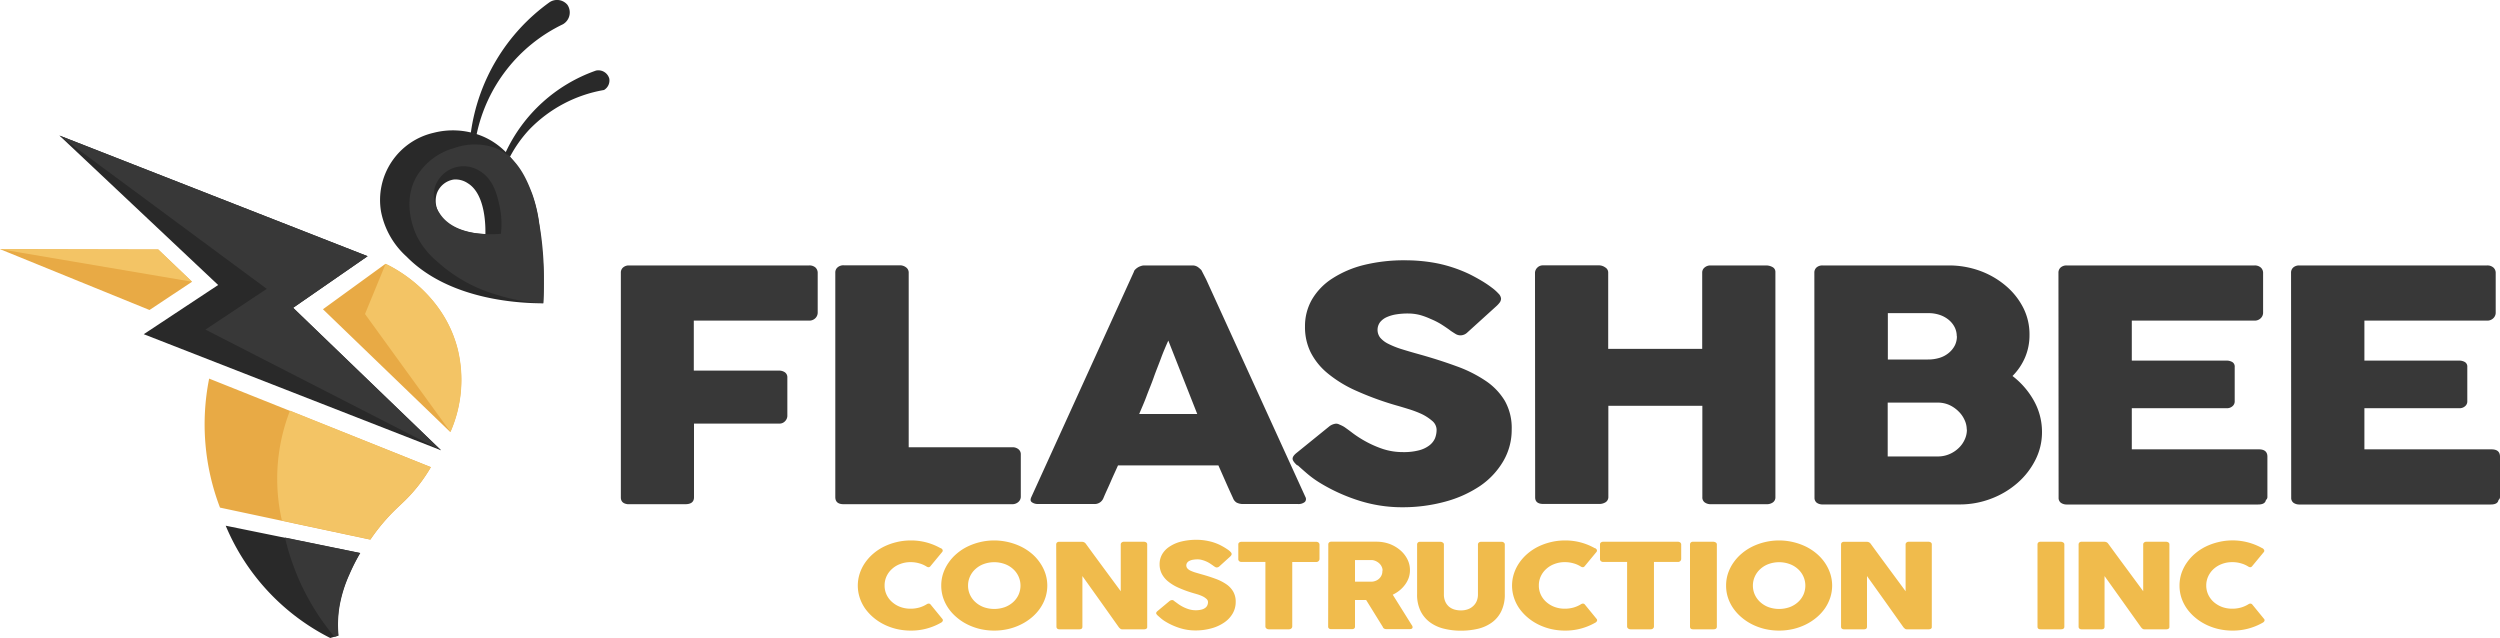 <svg xmlns="http://www.w3.org/2000/svg" viewBox="0 0 500 127.6"><defs><style>.cls-1{fill:#f0bb4c;}.cls-2{fill:#383838;}.cls-3{fill:#292929;}.cls-4{fill:#e8aa45;}.cls-5{fill:#f3c465;}</style></defs><g id="Layer_2" data-name="Layer 2"><g id="Layer_2-2" data-name="Layer 2"><g id="color_v1" data-name="color v1"><path id="CONSTRUCTION_INC" data-name="CONSTRUCTION INC" class="cls-1" d="M407.5,108.87a.53.53,0,0,1,.15-.37.65.65,0,0,1,.46-.15h4.08a.9.9,0,0,1,.44.14.43.43,0,0,1,.24.38v16.47c0,.34-.23.52-.68.52h-4.08c-.41,0-.61-.18-.61-.52Zm8.22,0a.54.54,0,0,1,.16-.37.61.61,0,0,1,.45-.15h4.54a1.19,1.19,0,0,1,.4.08.83.83,0,0,1,.36.29c1.18,1.61,2.34,3.2,3.5,4.76l3.51,4.76V108.8a.54.54,0,0,1,.22-.33.65.65,0,0,1,.39-.12h3.95a.83.83,0,0,1,.48.14.44.44,0,0,1,.2.38V125.4a.38.38,0,0,1-.17.34.76.76,0,0,1-.46.12h-4.42a.52.52,0,0,1-.32-.11,1.86,1.86,0,0,1-.29-.28l-3.65-5.13-3.66-5.13v10.13a.53.53,0,0,1-.14.39.77.77,0,0,1-.5.13h-3.94a.62.62,0,0,1-.46-.15.49.49,0,0,1-.15-.36Zm36.73.75a.86.86,0,0,1,.34.31.42.42,0,0,1,0,.45l-2.34,2.83a.55.55,0,0,1-.33.23.75.75,0,0,1-.42-.1,5.37,5.37,0,0,0-1.5-.67,6.08,6.08,0,0,0-1.73-.24,5.72,5.72,0,0,0-2.1.37,5.1,5.1,0,0,0-1.65,1,4.63,4.63,0,0,0-1.08,1.48,4.31,4.31,0,0,0-.39,1.82,4.27,4.27,0,0,0,.39,1.81,4.59,4.59,0,0,0,1.08,1.47,5.48,5.48,0,0,0,1.65,1,5.94,5.94,0,0,0,2.1.36,6.32,6.32,0,0,0,1.75-.24,5.91,5.91,0,0,0,1.51-.68.7.7,0,0,1,.41-.1.56.56,0,0,1,.34.21l2.37,2.9a.4.4,0,0,1,0,.43.87.87,0,0,1-.35.3,12,12,0,0,1-6,1.56,12.46,12.46,0,0,1-2.83-.32,11.7,11.7,0,0,1-2.53-.91,10.43,10.43,0,0,1-2.14-1.41,9.44,9.44,0,0,1-1.66-1.81,8.31,8.31,0,0,1-1.07-2.15,8,8,0,0,1,0-4.8,8.47,8.47,0,0,1,1.07-2.15,9.31,9.31,0,0,1,1.66-1.84,10.43,10.43,0,0,1,2.14-1.41,12.23,12.23,0,0,1,2.53-.9,12.08,12.08,0,0,1,8.75,1.2Zm-264.3,0a.89.89,0,0,1,.35.31.42.42,0,0,1-.05.45l-2.34,2.83a.55.55,0,0,1-.33.23.75.75,0,0,1-.42-.1,5.37,5.37,0,0,0-1.5-.67,6.08,6.08,0,0,0-1.73-.24,5.63,5.63,0,0,0-2.09.37,4.9,4.9,0,0,0-1.65,1,4.51,4.51,0,0,0-1.09,1.48,4.3,4.3,0,0,0-.38,1.82,4.26,4.26,0,0,0,.38,1.81,4.48,4.48,0,0,0,1.09,1.47,5.24,5.24,0,0,0,1.65,1,5.84,5.84,0,0,0,2.09.36,6.32,6.32,0,0,0,1.75-.24,5.76,5.76,0,0,0,1.51-.68.73.73,0,0,1,.42-.1.52.52,0,0,1,.33.21l2.37,2.9a.4.4,0,0,1,0,.43.81.81,0,0,1-.35.3,12,12,0,0,1-6,1.56,12.53,12.53,0,0,1-2.83-.32,11.7,11.7,0,0,1-2.53-.91,10.43,10.43,0,0,1-2.14-1.41,9.78,9.78,0,0,1-1.66-1.81,8.28,8.28,0,0,1-1.06-2.15,7.77,7.77,0,0,1,0-4.8,8.44,8.44,0,0,1,1.06-2.15,9.64,9.64,0,0,1,1.66-1.84,10.43,10.43,0,0,1,2.14-1.41,12.23,12.23,0,0,1,2.53-.9,12,12,0,0,1,2.83-.33,11.92,11.92,0,0,1,5.92,1.53Zm.1,7.5a7.72,7.72,0,0,1,.37-2.4,8.47,8.47,0,0,1,1.07-2.15,9,9,0,0,1,1.66-1.84,10.17,10.17,0,0,1,2.14-1.41,12.23,12.23,0,0,1,2.53-.9,12,12,0,0,1,2.83-.33,12.38,12.38,0,0,1,5.35,1.23,10.57,10.57,0,0,1,2.16,1.41,9,9,0,0,1,1.65,1.84,8.47,8.47,0,0,1,1.07,2.15,7.77,7.77,0,0,1,0,4.8,8.31,8.31,0,0,1-1.07,2.15,9.08,9.08,0,0,1-1.65,1.81,10.57,10.57,0,0,1-2.16,1.41,11.41,11.41,0,0,1-2.54.91,12.35,12.35,0,0,1-2.81.32,12.53,12.53,0,0,1-2.83-.32,11.7,11.7,0,0,1-2.53-.91,10.17,10.17,0,0,1-2.14-1.41,9.13,9.13,0,0,1-1.66-1.81,8.31,8.31,0,0,1-1.07-2.15A7.72,7.72,0,0,1,188.25,117.12Zm5.36,0a4.36,4.36,0,0,0,.39,1.83,4.51,4.51,0,0,0,1.09,1.48,5.15,5.15,0,0,0,1.65,1,6.36,6.36,0,0,0,4.22,0,5.09,5.09,0,0,0,1.66-1,4.51,4.51,0,0,0,1.09-1.48,4.47,4.47,0,0,0,0-3.65,4.45,4.45,0,0,0-1.09-1.49,4.94,4.94,0,0,0-1.66-1,6.2,6.2,0,0,0-4.22,0,5,5,0,0,0-1.65,1,4.45,4.45,0,0,0-1.09,1.49A4.35,4.35,0,0,0,193.61,117.11Zm17.63-8.24a.53.53,0,0,1,.15-.37.64.64,0,0,1,.46-.15h4.53a1.24,1.24,0,0,1,.41.08,1,1,0,0,1,.36.29c1.17,1.61,2.34,3.2,3.49,4.76s2.33,3.15,3.51,4.76V108.8a.59.59,0,0,1,.22-.33.65.65,0,0,1,.39-.12h4a.84.84,0,0,1,.49.14.44.44,0,0,1,.19.38V125.4a.38.38,0,0,1-.16.34.78.78,0,0,1-.46.12h-4.43a.49.49,0,0,1-.31-.11,1.88,1.88,0,0,1-.3-.28l-3.64-5.13-3.66-5.13v10.13a.53.53,0,0,1-.14.39.79.79,0,0,1-.5.13h-3.94a.65.65,0,0,1-.47-.15.52.52,0,0,1-.14-.36Zm23.6,11.33.61.44a7,7,0,0,0,.83.55,7.41,7.41,0,0,0,1.4.62,4.74,4.74,0,0,0,1.46.23,4.46,4.46,0,0,0,1.19-.14,2,2,0,0,0,.75-.36,1.24,1.24,0,0,0,.4-.52,1.59,1.59,0,0,0,.12-.62.85.85,0,0,0-.33-.65,3.16,3.16,0,0,0-.8-.52,7.66,7.66,0,0,0-1-.38l-.89-.26a22.27,22.27,0,0,1-2.91-1.07,8.9,8.9,0,0,1-2.08-1.27,4.83,4.83,0,0,1-1.25-1.54,4.19,4.19,0,0,1-.42-1.88,3.94,3.94,0,0,1,.52-2,4.53,4.53,0,0,1,1.49-1.53,7.35,7.35,0,0,1,2.32-1,12.38,12.38,0,0,1,3-.35,11.29,11.29,0,0,1,2.42.25A9.89,9.89,0,0,1,244,109c.31.16.61.32.89.49s.53.33.75.49a2.84,2.84,0,0,1,.5.44.62.62,0,0,1,.19.37.47.47,0,0,1-.09.28,1.73,1.73,0,0,1-.27.3l-2.12,1.92a.77.77,0,0,1-.48.2.62.62,0,0,1-.35-.1,4.14,4.14,0,0,1-.35-.23l-.13-.1-.61-.41a5.59,5.59,0,0,0-.73-.38,5.27,5.27,0,0,0-.82-.28,3.26,3.26,0,0,0-.87-.12,5.65,5.65,0,0,0-.86.07,2.37,2.37,0,0,0-.71.21,1.16,1.16,0,0,0-.49.37.94.94,0,0,0,0,1.13,1.88,1.88,0,0,0,.58.45,7.88,7.88,0,0,0,1,.39l1.34.39c1,.28,1.88.56,2.71.87a9.5,9.5,0,0,1,2.14,1.07,4.5,4.5,0,0,1,1.41,1.48,4,4,0,0,1,.51,2.09,4.52,4.52,0,0,1-.63,2.35,5.49,5.49,0,0,1-1.71,1.79,8.35,8.35,0,0,1-2.56,1.15,11.84,11.84,0,0,1-3.16.41,10.43,10.43,0,0,1-3.13-.48,13.12,13.12,0,0,1-2.87-1.3,7.19,7.19,0,0,1-.94-.68l-.6-.53,0,0,0,0h0l0,0,0,0c-.21-.2-.31-.36-.31-.47s.1-.29.31-.45l2.4-2a1,1,0,0,1,.48-.17.54.54,0,0,1,.26.07A1.73,1.73,0,0,1,234.84,120.2Zm12.82-11.33a.46.46,0,0,1,.18-.38.79.79,0,0,1,.47-.14h14.92a.74.74,0,0,1,.44.13.53.53,0,0,1,.23.39v2.93a.58.58,0,0,1-.18.4.61.61,0,0,1-.49.19h-4.78V125.3a.54.54,0,0,1-.18.39.7.7,0,0,1-.47.17h-4.07a.72.72,0,0,1-.44-.16.49.49,0,0,1-.21-.4V112.39h-4.77a.73.73,0,0,1-.47-.15.54.54,0,0,1-.18-.44Zm18,0a.5.5,0,0,1,.16-.39.61.61,0,0,1,.45-.15h9a7.58,7.58,0,0,1,2.68.46A7.14,7.14,0,0,1,280,110a5.81,5.81,0,0,1,1.46,1.82,4.72,4.72,0,0,1,.53,2.22,4.63,4.63,0,0,1-.25,1.53,5.17,5.17,0,0,1-.72,1.35,6.21,6.21,0,0,1-1.09,1.15,7,7,0,0,1-1.38.87l3.57,5.71c.06.11.15.24.25.39a.74.74,0,0,1,.15.39.36.36,0,0,1-.14.29.76.76,0,0,1-.4.1h-4.76a.76.76,0,0,1-.42-.12.54.54,0,0,1-.24-.32L273.23,120H271v5.32c0,.34-.21.51-.64.51h-4.12a.68.68,0,0,1-.44-.13.45.45,0,0,1-.17-.38Zm10.86,5.24a1.81,1.81,0,0,0-.15-.71,2.1,2.1,0,0,0-.43-.65,2.42,2.42,0,0,0-.67-.49,2.34,2.34,0,0,0-.86-.26l-.72,0c-.23,0-.48,0-.75,0H271v4.32h3l.43,0a2.44,2.44,0,0,0,.87-.24,2,2,0,0,0,.65-.49,1.91,1.91,0,0,0,.4-.65A1.86,1.86,0,0,0,276.47,114.13Zm12.26,4.75a3.49,3.49,0,0,0,.29,1.48,2.89,2.89,0,0,0,.75,1,3.09,3.09,0,0,0,1.08.56,4.57,4.57,0,0,0,1.29.17,4,4,0,0,0,1.31-.2,3.05,3.05,0,0,0,1.08-.62,2.87,2.87,0,0,0,.74-1,3.4,3.4,0,0,0,.27-1.38v-10a.49.49,0,0,1,.18-.37.67.67,0,0,1,.46-.15h4.05a.72.72,0,0,1,.5.16.48.48,0,0,1,.18.36v9.94a7.51,7.51,0,0,1-.72,3.46,6,6,0,0,1-1.92,2.26,7.86,7.86,0,0,1-2.79,1.23,15.06,15.06,0,0,1-3.34.37,14,14,0,0,1-3.34-.39,7.77,7.77,0,0,1-2.8-1.25,6.23,6.23,0,0,1-1.92-2.26,7.39,7.39,0,0,1-.71-3.42v-9.94a.53.53,0,0,1,.15-.36.54.54,0,0,1,.4-.16h4.15a.77.77,0,0,1,.43.15.42.42,0,0,1,.23.37ZM319,109.62a.89.89,0,0,1,.35.31.42.42,0,0,1-.05.45l-2.34,2.83a.55.55,0,0,1-.33.23.75.75,0,0,1-.42-.1,5.37,5.37,0,0,0-1.5-.67,6.08,6.08,0,0,0-1.73-.24,5.63,5.63,0,0,0-2.09.37,4.9,4.9,0,0,0-1.65,1,4.51,4.51,0,0,0-1.09,1.48,4.3,4.3,0,0,0-.38,1.82,4.26,4.26,0,0,0,.38,1.81,4.48,4.48,0,0,0,1.09,1.47,5.24,5.24,0,0,0,1.65,1,5.84,5.84,0,0,0,2.09.36,6.32,6.32,0,0,0,1.75-.24,5.76,5.76,0,0,0,1.51-.68.72.72,0,0,1,.41-.1.51.51,0,0,1,.34.21l2.37,2.9a.4.4,0,0,1,0,.43.81.81,0,0,1-.35.3,12,12,0,0,1-6,1.56,12.53,12.53,0,0,1-2.83-.32,11.7,11.7,0,0,1-2.53-.91,10.43,10.43,0,0,1-2.14-1.41,9.78,9.78,0,0,1-1.66-1.81,8.28,8.28,0,0,1-1.06-2.15,7.77,7.77,0,0,1,0-4.8,8.44,8.44,0,0,1,1.06-2.15,9.64,9.64,0,0,1,1.66-1.84,10.43,10.43,0,0,1,2.14-1.41,12.23,12.23,0,0,1,2.53-.9,12,12,0,0,1,2.83-.33,11.92,11.92,0,0,1,5.92,1.53Zm1-.75a.45.45,0,0,1,.19-.38.74.74,0,0,1,.46-.14h14.92a.77.77,0,0,1,.45.13.52.52,0,0,1,.22.39v2.93a.62.62,0,0,1-.17.4.63.63,0,0,1-.5.19h-4.78V125.3a.54.54,0,0,1-.18.39.68.68,0,0,1-.47.17h-4.07a.74.74,0,0,1-.44-.16.49.49,0,0,1-.21-.4V112.39h-4.77a.69.69,0,0,1-.46-.15.52.52,0,0,1-.19-.44Zm18,0a.54.54,0,0,1,.16-.37.61.61,0,0,1,.45-.15h4.08a.94.94,0,0,1,.45.14.44.44,0,0,1,.23.38v16.47c0,.34-.23.52-.68.52h-4.08c-.4,0-.61-.18-.61-.52Zm7.22,8.25a7.72,7.72,0,0,1,.37-2.4,8.47,8.47,0,0,1,1.07-2.15,9.31,9.31,0,0,1,1.66-1.84,10.43,10.43,0,0,1,2.14-1.41,12.23,12.23,0,0,1,2.53-.9,12.26,12.26,0,0,1,5.65,0,12.32,12.32,0,0,1,2.54.9,10.78,10.78,0,0,1,2.15,1.41,9.31,9.31,0,0,1,1.66,1.84,8.78,8.78,0,0,1,1.06,2.15,7.77,7.77,0,0,1,0,4.8,8.61,8.61,0,0,1-1.06,2.15,9.44,9.44,0,0,1-1.66,1.81,10.78,10.78,0,0,1-2.15,1.41,11.78,11.78,0,0,1-2.54.91,12.63,12.63,0,0,1-5.65,0,11.7,11.7,0,0,1-2.53-.91,10.43,10.43,0,0,1-2.14-1.41,9.44,9.44,0,0,1-1.66-1.81,8.31,8.31,0,0,1-1.07-2.15A7.72,7.72,0,0,1,345.22,117.12Zm5.36,0a4.36,4.36,0,0,0,.39,1.83,4.51,4.51,0,0,0,1.09,1.48,5.15,5.15,0,0,0,1.65,1,6.36,6.36,0,0,0,4.22,0,5.09,5.09,0,0,0,1.66-1,4.51,4.51,0,0,0,1.09-1.48,4.47,4.47,0,0,0,0-3.65,4.45,4.45,0,0,0-1.09-1.49,4.94,4.94,0,0,0-1.66-1,6.2,6.2,0,0,0-4.22,0,5,5,0,0,0-1.65,1,4.45,4.45,0,0,0-1.09,1.49A4.35,4.35,0,0,0,350.58,117.11Zm17.63-8.24a.53.53,0,0,1,.15-.37.64.64,0,0,1,.46-.15h4.53a1.24,1.24,0,0,1,.41.08,1,1,0,0,1,.36.29c1.17,1.61,2.34,3.2,3.49,4.76s2.33,3.15,3.51,4.76V108.8a.59.59,0,0,1,.22-.33.65.65,0,0,1,.39-.12h3.95a.84.84,0,0,1,.49.14.44.44,0,0,1,.19.38V125.4a.38.38,0,0,1-.16.34.78.78,0,0,1-.46.12h-4.43a.49.49,0,0,1-.31-.11,1.88,1.88,0,0,1-.3-.28l-3.64-5.13-3.66-5.13v10.13a.53.53,0,0,1-.14.39.79.79,0,0,1-.5.13h-3.94a.65.65,0,0,1-.47-.15.52.52,0,0,1-.14-.36Z"/><path id="FLASHBEE" class="cls-2" d="M124.17,54.57a1.34,1.34,0,0,1,.43-1.06,1.76,1.76,0,0,1,1-.42h36.2a1.8,1.8,0,0,1,1.3.42,1.48,1.48,0,0,1,.44,1.12v7.95a1.58,1.58,0,0,1-.46,1.05,1.69,1.69,0,0,1-1.32.49h-23v10h17a2.09,2.09,0,0,1,1.22.34,1.22,1.22,0,0,1,.49,1.07v7.69a1.57,1.57,0,0,1-.44,1,1.51,1.51,0,0,1-1.19.5H138.8V99.45c0,.93-.58,1.39-1.74,1.39H125.53c-.91-.11-1.36-.56-1.36-1.35Zm42.89-.09a1.32,1.32,0,0,1,.45-1,1.77,1.77,0,0,1,1.25-.42H180a2,2,0,0,1,1.18.39,1.3,1.3,0,0,1,.56,1v35H202.5a1.83,1.83,0,0,1,1.17.38,1.27,1.27,0,0,1,.49,1.06v8.46a1.4,1.4,0,0,1-.44,1,1.77,1.77,0,0,1-1.22.49H168.72c-1.11,0-1.66-.48-1.66-1.42Zm59.72-.13a.83.83,0,0,1,.24-.42,2.72,2.72,0,0,1,.51-.42,2.56,2.56,0,0,1,.65-.3,1.9,1.9,0,0,1,.64-.12h9.68a1.84,1.84,0,0,1,1.1.34,5,5,0,0,1,.68.6l.94,1.83,19.86,43.53a.84.84,0,0,1-.11,1,2,2,0,0,1-1.44.41H248.67a2.73,2.73,0,0,1-1.34-.28,1.75,1.75,0,0,1-.73-.91c-.51-1.1-1-2.18-1.48-3.27l-1.44-3.26H223.6c-.48,1.09-1,2.18-1.46,3.26s-1,2.17-1.45,3.27a1.89,1.89,0,0,1-1.93,1.19H207.6a2,2,0,0,1-1.19-.33c-.32-.21-.37-.53-.17-1Zm6.88,13.76c-.48,1.09-1,2.27-1.46,3.53s-1,2.54-1.45,3.83-1,2.56-1.46,3.81-1,2.43-1.45,3.52h11.61ZM268.87,85.4c.43.3,1,.71,1.65,1.21a22,22,0,0,0,2.28,1.49,20.9,20.9,0,0,0,3.82,1.71,12.79,12.79,0,0,0,4,.61,11.91,11.91,0,0,0,3.23-.37,5.73,5.73,0,0,0,2.06-1A3.61,3.61,0,0,0,287,87.66a4.68,4.68,0,0,0,.32-1.71,2.36,2.36,0,0,0-.89-1.78,9.55,9.55,0,0,0-2.17-1.4,21.71,21.71,0,0,0-2.69-1c-.93-.29-1.74-.53-2.42-.72a60.52,60.52,0,0,1-7.94-2.91,24.52,24.52,0,0,1-5.67-3.47,13.1,13.1,0,0,1-3.41-4.21A11.35,11.35,0,0,1,261,65.3a10.67,10.67,0,0,1,1.41-5.43,12.56,12.56,0,0,1,4.05-4.17A20.9,20.9,0,0,1,272.77,53a33.54,33.54,0,0,1,8.28-.94,33,33,0,0,1,6.6.65,28.19,28.19,0,0,1,6.22,2.11c.86.43,1.67.87,2.44,1.33s1.44.91,2,1.34a9.26,9.26,0,0,1,1.38,1.22,1.63,1.63,0,0,1,.52,1,1.36,1.36,0,0,1-.25.77,5.12,5.12,0,0,1-.74.8l-5.78,5.24a2,2,0,0,1-1.29.55,1.9,1.9,0,0,1-1-.26c-.28-.17-.61-.38-1-.64l-.34-.26c-.51-.36-1.07-.74-1.68-1.12a15,15,0,0,0-2-1A14.65,14.65,0,0,0,284,63a9.58,9.58,0,0,0-2.38-.3,14.51,14.51,0,0,0-2.35.17,7.83,7.83,0,0,0-1.93.56,3.6,3.6,0,0,0-1.32,1,2.58,2.58,0,0,0,0,3.08,5,5,0,0,0,1.59,1.23,17.06,17.06,0,0,0,2.62,1.06c1.05.33,2.27.69,3.65,1.07,2.68.75,5.14,1.54,7.4,2.37a26.3,26.3,0,0,1,5.84,2.92,12.7,12.7,0,0,1,3.84,4,11,11,0,0,1,1.38,5.69,12.41,12.41,0,0,1-1.7,6.41A15.44,15.44,0,0,1,296,97.2a23.39,23.39,0,0,1-7,3.14,32.2,32.2,0,0,1-8.62,1.11,28.36,28.36,0,0,1-8.55-1.32A35.61,35.61,0,0,1,264,96.58a20.17,20.17,0,0,1-2.55-1.84c-.7-.6-1.24-1.08-1.65-1.45l-.11-.1s-.05-.07-.08-.08a.15.15,0,0,1-.07,0s-.05-.07-.08-.08a.15.15,0,0,1-.07,0q-.87-.8-.87-1.29c0-.36.29-.77.87-1.22l6.54-5.3a2.65,2.65,0,0,1,1.28-.49,1.57,1.57,0,0,1,.72.2A6.11,6.11,0,0,1,268.87,85.4ZM307,54.51a1.53,1.53,0,0,1,.48-1,1.55,1.55,0,0,1,1.15-.44h11.23a2.16,2.16,0,0,1,1.18.41,1.18,1.18,0,0,1,.6,1V69.78h18.8V54.51a1.29,1.29,0,0,1,.47-1,1.77,1.77,0,0,1,1.23-.42h11.05a2.59,2.59,0,0,1,1.32.33,1.08,1.08,0,0,1,.57,1v45a1.22,1.22,0,0,1-.5,1.06,2.09,2.09,0,0,1-1.28.36H342.17a2,2,0,0,1-1.23-.36,1.22,1.22,0,0,1-.47-1.06V81.16h-18.8V99.42a1.23,1.23,0,0,1-.51,1,2.35,2.35,0,0,1-1.38.37H308.66c-1.06,0-1.6-.42-1.63-1.26Zm55.87.06a1.37,1.37,0,0,1,.43-1.07,1.74,1.74,0,0,1,1.23-.41h25.11A18.1,18.1,0,0,1,396,54.17a16.94,16.94,0,0,1,5.17,3,14.1,14.1,0,0,1,3.49,4.4A11.76,11.76,0,0,1,405.9,67a11.35,11.35,0,0,1-.89,4.49,11.87,11.87,0,0,1-2.51,3.71,16.12,16.12,0,0,1,4.31,5,12.77,12.77,0,0,1,1.59,6.2A12.2,12.2,0,0,1,407.07,92a15.1,15.1,0,0,1-3.57,4.59,17.18,17.18,0,0,1-5.26,3.14,17.51,17.51,0,0,1-6.33,1.16H364.56a2,2,0,0,1-1.21-.34,1.23,1.23,0,0,1-.45-1Zm28.48,12.67a4,4,0,0,0-.42-1.8A4.63,4.63,0,0,0,389.78,64,5.61,5.61,0,0,0,388,63a6.91,6.91,0,0,0-2.31-.37h-8.12V71.9h8a7.8,7.8,0,0,0,2.37-.34,5.28,5.28,0,0,0,1.84-1,4.71,4.71,0,0,0,1.19-1.48A4.07,4.07,0,0,0,391.38,67.24Zm2,18.68a4.52,4.52,0,0,0-.44-1.93,5.54,5.54,0,0,0-1.21-1.72A6.43,6.43,0,0,0,389.87,81a5.65,5.65,0,0,0-2.33-.48h-10V91.29h10a5.8,5.8,0,0,0,2.31-.45,6,6,0,0,0,1.86-1.21,5.33,5.33,0,0,0,1.23-1.72A4.65,4.65,0,0,0,393.38,85.92Zm18.34-31.35a1.37,1.37,0,0,1,.44-1.07,1.73,1.73,0,0,1,1.22-.41h37.53a1.81,1.81,0,0,1,1.28.42,1.43,1.43,0,0,1,.46,1.12v7.95a1.53,1.53,0,0,1-.46,1.05,1.69,1.69,0,0,1-1.32.49H426.36v8h18.91a2.25,2.25,0,0,1,1.19.29,1.05,1.05,0,0,1,.48,1v6.94a1.23,1.23,0,0,1-.42.87,1.63,1.63,0,0,1-1.21.42H426.36v8.23h25.42c1.13,0,1.7.49,1.7,1.47v8.08a.74.74,0,0,1-.3.58c-.1.6-.62.9-1.55.9H413.38a2,2,0,0,1-1.2-.34,1.21,1.21,0,0,1-.46-1Zm46.52,0a1.37,1.37,0,0,1,.44-1.07,1.73,1.73,0,0,1,1.22-.41h37.53a1.81,1.81,0,0,1,1.28.42,1.43,1.43,0,0,1,.46,1.12v7.95a1.53,1.53,0,0,1-.46,1.05,1.69,1.69,0,0,1-1.32.49H472.88v8h18.91a2.25,2.25,0,0,1,1.19.29,1.05,1.05,0,0,1,.48,1v6.94a1.23,1.23,0,0,1-.42.87,1.63,1.63,0,0,1-1.21.42H472.88v8.23H498.3c1.13,0,1.7.49,1.7,1.47v8.08a.74.74,0,0,1-.3.58c-.1.6-.62.9-1.55.9H459.9a2,2,0,0,1-1.2-.34,1.21,1.21,0,0,1-.46-1Z"/><path class="cls-3" d="M72,110.61l-26.86-5.47A44.3,44.3,0,0,0,66.05,127.6l1.59-.47a22.66,22.66,0,0,1,.18-5.76,26.38,26.38,0,0,1,2-6.48A37.46,37.46,0,0,1,72,110.61Z"/><path class="cls-2" d="M72.06,110.6,57,107.51a47.71,47.71,0,0,0,9.9,19.86l.81-.25a22.58,22.58,0,0,1,.18-5.75,26.47,26.47,0,0,1,2-6.49A38.33,38.33,0,0,1,72.06,110.6Z"/><path class="cls-4" d="M86.17,93.43,41.83,75.72A46.65,46.65,0,0,0,44,101.52l30.08,6.41a38,38,0,0,1,3.11-4c2.15-2.43,3.38-3.21,5.31-5.39A31.76,31.76,0,0,0,86.17,93.43Z"/><path class="cls-5" d="M86.17,93.43,58,82.13a37.53,37.53,0,0,0-1.61,22l17.67,3.77a38,38,0,0,1,3.11-4c2.15-2.43,3.38-3.21,5.31-5.39A31.76,31.76,0,0,0,86.17,93.43Z"/><path class="cls-4" d="M31.65,49.9,0,49.83,29.9,62l8.51-5.65Z"/><path class="cls-5" d="M31.65,49.9,0,49.83l38.41,6.52Z"/><path class="cls-4" d="M77.09,52.77l-12.5,9.08L90.05,86.4a25.86,25.86,0,0,0,1.47-16.51C88.63,58.38,78.53,53.44,77.09,52.77Z"/><path class="cls-5" d="M77.13,52.77,73,62.8,90.1,86.4a25.93,25.93,0,0,0,1.47-16.51C88.68,58.38,78.58,53.44,77.13,52.77Z"/><path class="cls-3" d="M11.89,27.11,73.52,51.24,58.62,61.56l29.59,28.5L28.75,66.84,43.63,57Z"/><path class="cls-2" d="M41.09,65.92,88.21,90.06,58.62,61.56l14.9-10.32L11.89,27.11,53.35,57.77Z"/><path class="cls-3" d="M108.65,60.66c-3.77,0-18.48-.33-27.33-9.33a16.29,16.29,0,0,1-5.11-9A13.79,13.79,0,0,1,86.73,26.56a15.45,15.45,0,0,1,9.31.51c5.26,2,7.71,6.47,9,8.88,2.43,4.41,2.82,8.43,3.37,14.2A69.09,69.09,0,0,1,108.65,60.66ZM97.08,46.8c0-.69.26-7.87-3.55-10.17a4.36,4.36,0,0,0-2.81-.72,4.3,4.3,0,0,0-3.33,2.72,4.84,4.84,0,0,0,.2,3.57C88.75,45,92.52,46.71,97.08,46.8Z"/><path class="cls-3" d="M119.14,14.13a2.26,2.26,0,0,1,2.72,1.61A2.21,2.21,0,0,1,120.8,18a27.17,27.17,0,0,0-14.93,7.9A25.26,25.26,0,0,0,102,31.35l-.92-.77a31.34,31.34,0,0,1,18.08-16.45Z"/><path class="cls-3" d="M95.31,26.94A31.62,31.62,0,0,1,112.57,4.86a2.72,2.72,0,0,0,.91-3.9,2.7,2.7,0,0,0-3.6-.49A38.58,38.58,0,0,0,94.16,26.59Z"/><path class="cls-2" d="M107.84,44.63a62.76,62.76,0,0,1,.93,11.82c0,1.75-.07,3.2-.13,4.19A36.47,36.47,0,0,1,99.52,59a30.07,30.07,0,0,1-12-6.62,16.41,16.41,0,0,1-4.08-5c-.63-1.3-3.07-6.84-.14-12.06a12.76,12.76,0,0,1,7.62-5.73,12.15,12.15,0,0,1,8.13,0c4.56,1.83,6.37,6.51,7.4,9.19A29.17,29.17,0,0,1,107.84,44.63Zm-7.66,2.12a16.63,16.63,0,0,0-.25-5.46c-.46-2.12-1.18-5.43-4-7.1a6,6,0,0,0-9.08,3.75,6.4,6.4,0,0,0,1.06,4.69C91.14,47.74,99.72,46.8,100.18,46.75Z"/></g></g></g></svg>